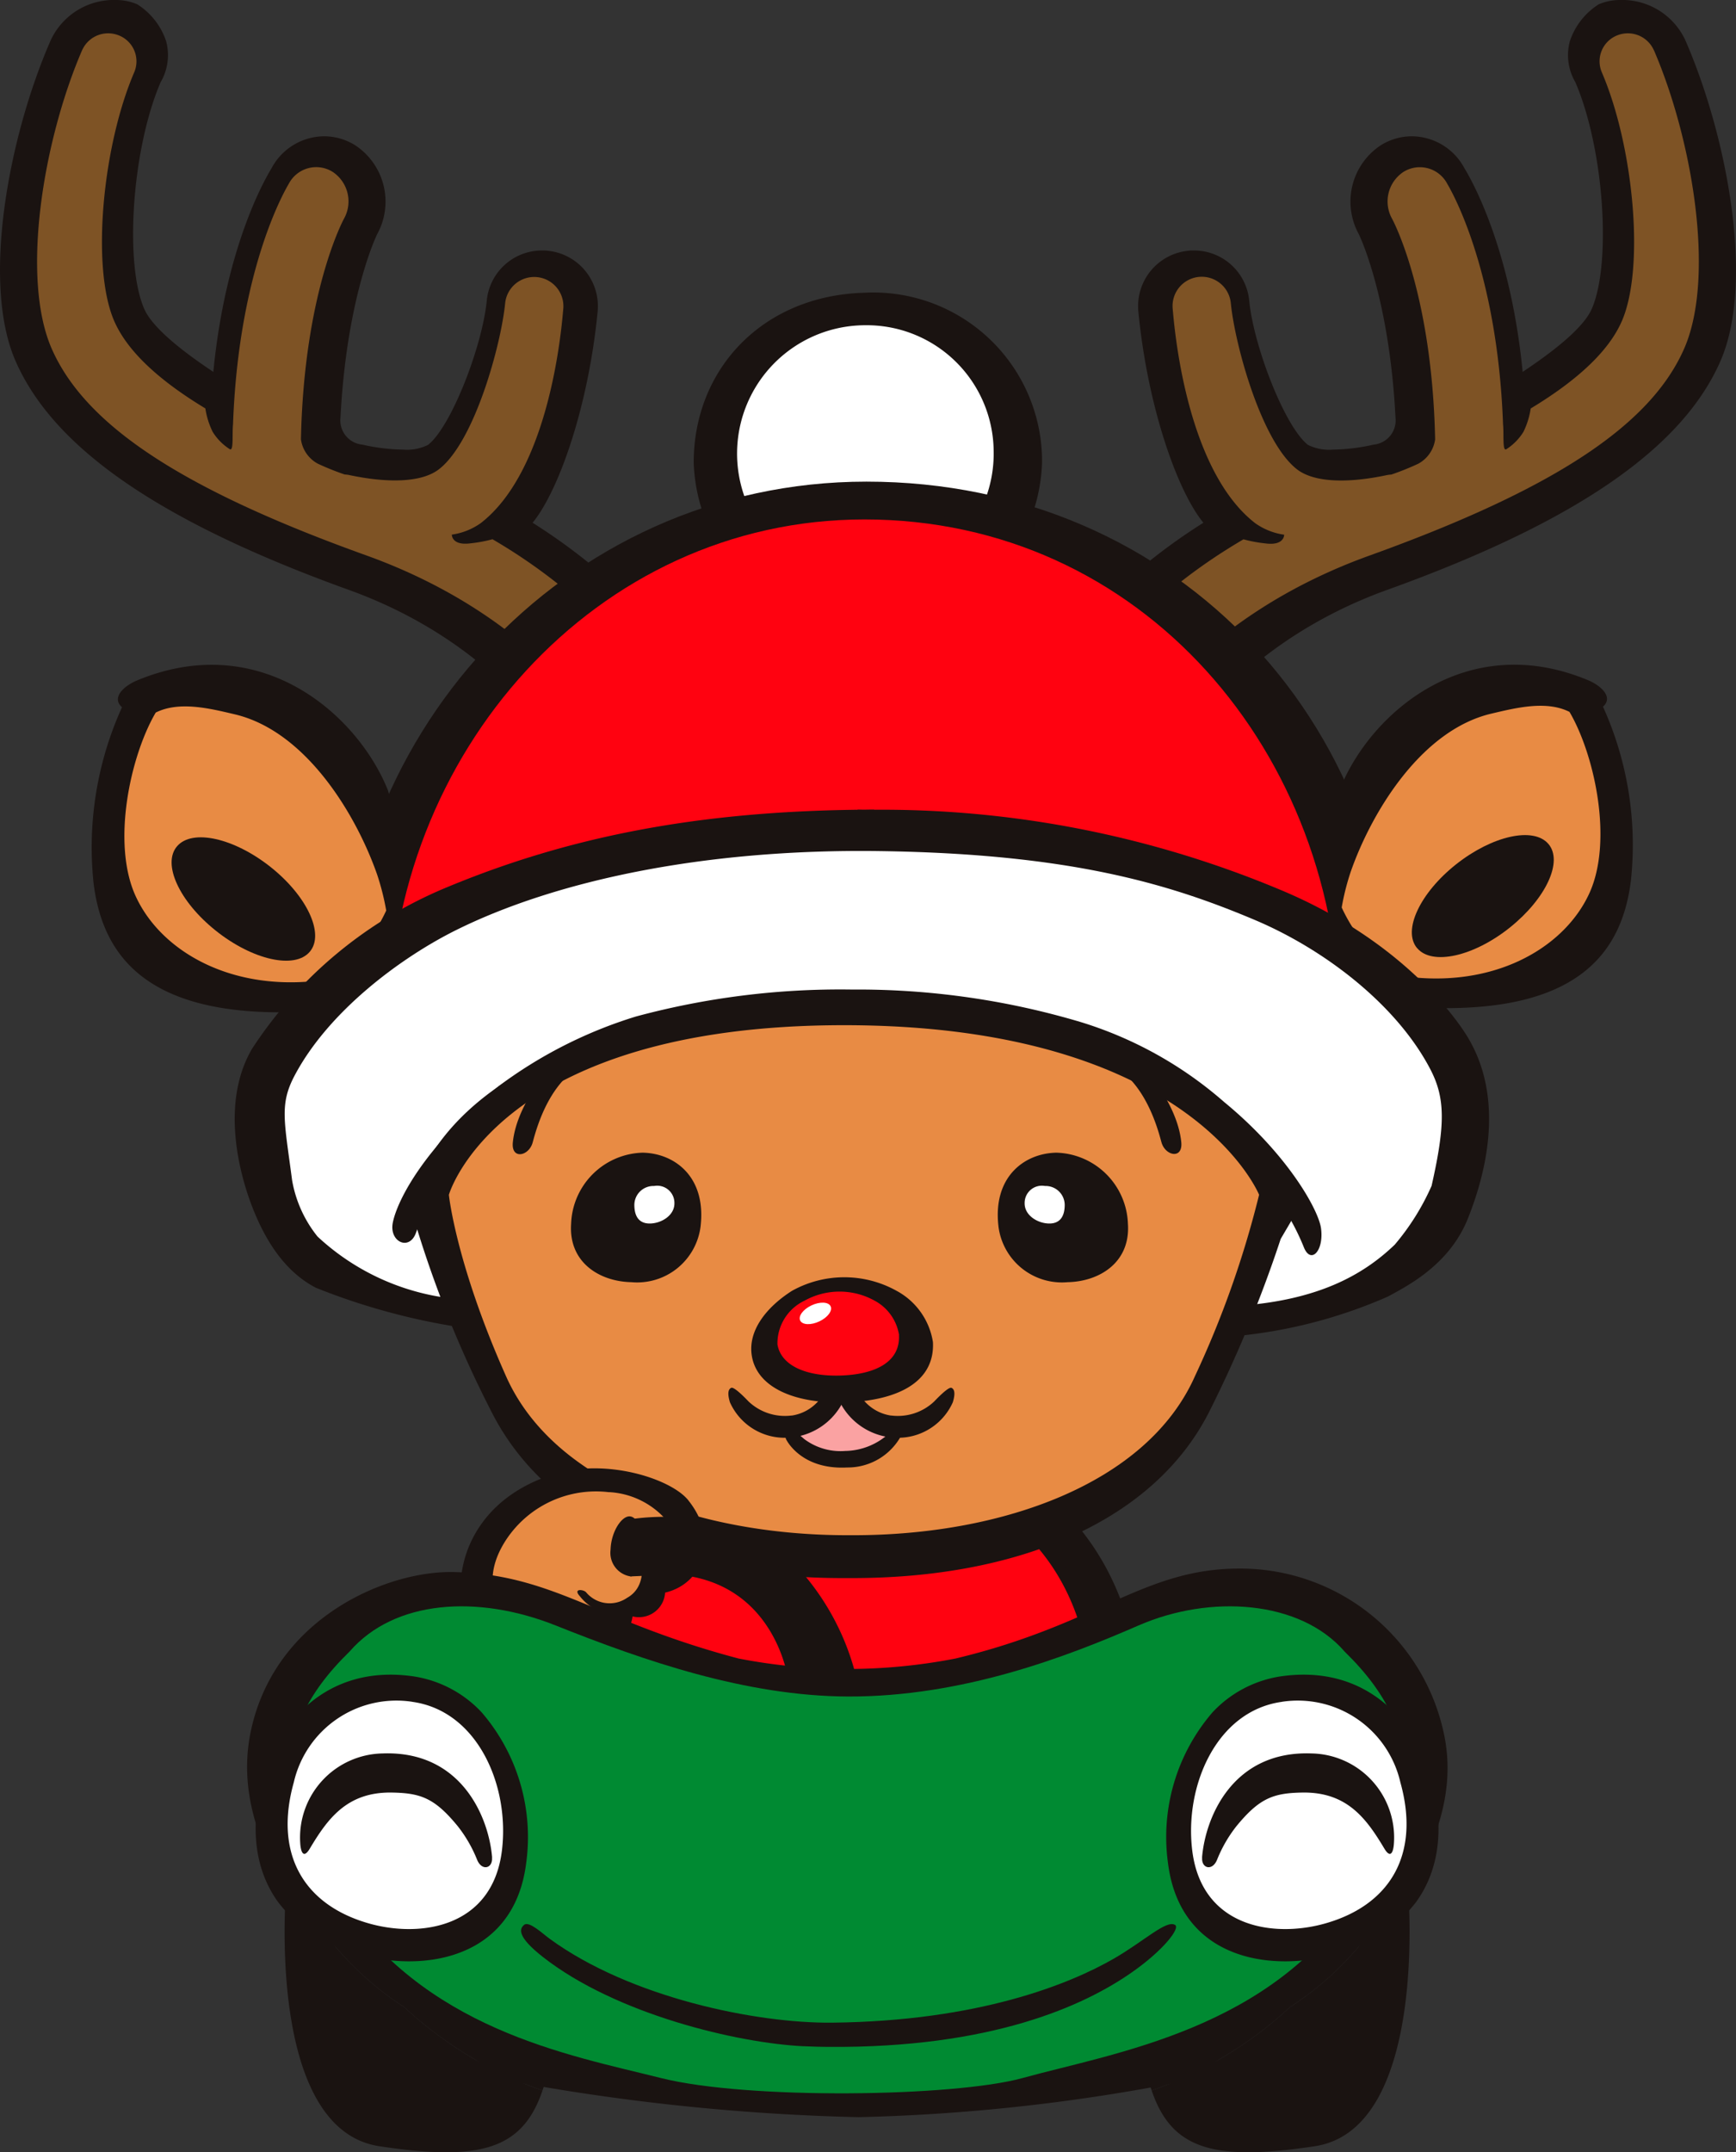 <svg id="グループ_6741" data-name="グループ 6741" xmlns="http://www.w3.org/2000/svg" xmlns:xlink="http://www.w3.org/1999/xlink" width="102.916" height="127.548" viewBox="0 0 102.916 127.548">
  <rect x="0" y="0" width="102.916" height="127.548" fill="#333333" stroke="none"/>
  <defs>
    <clipPath id="clip-path">
      <rect id="長方形_3623" data-name="長方形 3623" width="102.916" height="127.548" fill="none"/>
    </clipPath>
  </defs>
  <g id="グループ_6735" data-name="グループ 6735" clip-path="url(#clip-path)">
    <path id="パス_18270" data-name="パス 18270" d="M82.869,142.557c-.473,5.214-8.783,9.9-16.779,11.214-5.109.846-10.129-.055-12.761-1.844a11.669,11.669,0,0,1-4.954-9.717c-.009-10.1,6.216-17.787,18.471-17.595,11.289.179,16.854,8.755,16.022,17.942" transform="translate(-15.382 -39.623)" fill="#1a1311"/>
    <path id="パス_18271" data-name="パス 18271" d="M81.453,142.8c-.66,7.283-23.846,10.976-27.537,5.822a9.872,9.872,0,0,1-1.839-6.118c.31-8.877,5.277-15.16,15.721-15,9.622.152,14.364,7.461,13.656,15.291" transform="translate(-16.557 -40.544)" fill="#ff0210"/>
    <path id="パス_18272" data-name="パス 18272" d="M81.453,142.8c-.66,7.283-23.846,10.976-27.537,5.822a9.872,9.872,0,0,1-1.839-6.118c.31-8.877,5.277-15.16,15.721-15C77.419,127.665,82.161,134.974,81.453,142.8Z" transform="translate(-16.557 -40.544)" fill="none" stroke="#1a1311" stroke-width="0.615"/>
    <path id="パス_18273" data-name="パス 18273" d="M3,2.4A4.124,4.124,0,0,1,6.88,0,3.215,3.215,0,0,1,8.133.253a4.125,4.125,0,0,1,1.719,2.2,3.188,3.188,0,0,1-.332,2.424c-1.7,3.954-2.151,10.744-.967,13.435.424.962,1.828,2.221,4.094,3.727.769-7.859,3.351-11.89,3.465-12.093a3.554,3.554,0,0,1,3.106-1.869,3.474,3.474,0,0,1,1.849.539,4,4,0,0,1,1.3,5.248c-.022.041-1.813,3.691-2.182,10.883a1.443,1.443,0,0,0,1.156,1.583c.061.01.121.016.181.029a11.538,11.538,0,0,0,2.365.286,2.825,2.825,0,0,0,1.485-.278c1.366-1.058,3.216-5.822,3.484-8.538a3.288,3.288,0,0,1,3.285-2.985c.105,0,.211,0,.319.015a3.3,3.3,0,0,1,2.97,3.6c-.543,5.619-2.3,10.628-3.856,12.521,6.85,4.311,9.563,9.287,9.707,9.558A3.857,3.857,0,0,1,37.871,46.2c-1.419,0-3.654.161-4.322-1.069-.035-.062-3.556-6.819-12.869-10.172C9.272,30.847,3.153,26.466.93,21.414-1.127,16.738.528,8.062,3,2.4" transform="translate(0 0)" fill="#1a1311"/>
    <path id="パス_18274" data-name="パス 18274" d="M5.893,3.905a1.688,1.688,0,0,1,2.2-.879A1.653,1.653,0,0,1,8.987,5.2c-1.88,4.37-2.571,11.6-1.18,14.763.76,1.728,2.549,3.44,5.395,5.161a4.777,4.777,0,0,0,.43,1.382,3.229,3.229,0,0,0,1.021,1.035c.237.133.13-.891.19-1.487.341-9.366,3.191-14.042,3.31-14.252a1.835,1.835,0,0,1,2.6-.694,2.1,2.1,0,0,1,.672,2.765c-.025.045-2.374,4.351-2.556,13.083A1.935,1.935,0,0,0,19.871,28.4a15.745,15.745,0,0,0,1.59.639,1.952,1.952,0,0,1,.233.026c2.488.531,4.391.412,5.357-.336,2.12-1.641,3.684-7.4,3.924-9.838a1.731,1.731,0,0,1,3.446.332c-.076.8-.709,9.465-4.894,12.7a3.9,3.9,0,0,1-1.713.68s-.023.671,1.119.515a8.086,8.086,0,0,0,1.292-.241c7.111,4.152,9.85,9.168,9.989,9.43a2.023,2.023,0,0,1-3.569,1.9c-.037-.067-3.737-6.713-13.891-10.368C11.86,29.929,6.107,26.149,4.1,21.6c-1.863-4.235-.5-12.377,1.789-17.69" transform="translate(-1.028 -0.92)" fill="#7e5325"/>
    <path id="パス_18275" data-name="パス 18275" d="M128.449,2.4A4.124,4.124,0,0,0,124.564,0a3.215,3.215,0,0,0-1.253.253,4.125,4.125,0,0,0-1.719,2.2,3.188,3.188,0,0,0,.332,2.424c1.7,3.954,2.151,10.744.967,13.435-.424.962-1.828,2.221-4.094,3.727-.769-7.859-3.351-11.89-3.465-12.093a3.554,3.554,0,0,0-3.106-1.869,3.474,3.474,0,0,0-1.849.539,4,4,0,0,0-1.3,5.248c.022.041,1.813,3.691,2.182,10.883a1.443,1.443,0,0,1-1.156,1.583c-.061.01-.121.016-.181.029a11.538,11.538,0,0,1-2.365.286,2.825,2.825,0,0,1-1.485-.278c-1.366-1.058-3.216-5.822-3.484-8.538a3.288,3.288,0,0,0-3.285-2.985c-.105,0-.211,0-.319.015a3.3,3.3,0,0,0-2.97,3.6c.543,5.619,2.3,10.628,3.856,12.521-6.85,4.311-9.563,9.287-9.707,9.558A3.857,3.857,0,0,0,93.573,46.2c1.419,0,3.654.161,4.322-1.069.035-.062,3.556-6.819,12.869-10.172,11.408-4.107,17.527-8.488,19.75-13.54,2.058-4.676.4-13.353-2.065-19.018" transform="translate(-28.529 0)" fill="#1a1311"/>
    <path id="パス_18276" data-name="パス 18276" d="M127.651,3.905a1.688,1.688,0,0,0-2.2-.879,1.653,1.653,0,0,0-.889,2.178c1.88,4.37,2.571,11.6,1.18,14.763-.76,1.728-2.549,3.44-5.395,5.161a4.777,4.777,0,0,1-.43,1.382,3.228,3.228,0,0,1-1.021,1.035c-.237.133-.13-.891-.19-1.487-.341-9.366-3.191-14.042-3.31-14.252a1.835,1.835,0,0,0-2.6-.694,2.1,2.1,0,0,0-.672,2.765c.025.045,2.374,4.351,2.556,13.083a1.935,1.935,0,0,1-1.007,1.445,15.746,15.746,0,0,1-1.59.639,1.952,1.952,0,0,0-.233.026c-2.488.531-4.391.412-5.357-.336-2.12-1.641-3.684-7.4-3.924-9.838a1.731,1.731,0,1,0-3.446.332c.076.8.709,9.465,4.894,12.7a3.9,3.9,0,0,0,1.713.68s.023.671-1.119.515a8.086,8.086,0,0,1-1.292-.241c-7.111,4.152-9.85,9.168-9.989,9.43a2.022,2.022,0,0,0,3.569,1.9c.037-.067,3.737-6.713,13.891-10.368,10.9-3.923,16.649-7.7,18.651-12.256,1.863-4.235.5-12.377-1.789-17.69" transform="translate(-29.601 -0.92)" fill="#7e5325"/>
    <path id="パス_18277" data-name="パス 18277" d="M80.95,35.5a10.332,10.332,0,0,1-20.652,0c0-5.5,4.04-9.877,10.079-10.063A10.009,10.009,0,0,1,80.95,35.5" transform="translate(-19.173 -8.087)" fill="#1a1311"/>
    <path id="パス_18278" data-name="パス 18278" d="M79.4,35.6a7.829,7.829,0,1,1-7.828-7.665A7.748,7.748,0,0,1,79.4,35.6" transform="translate(-20.27 -8.883)" fill="#fff"/>
    <path id="パス_18279" data-name="パス 18279" d="M79.4,35.6a7.829,7.829,0,1,1-7.828-7.665A7.748,7.748,0,0,1,79.4,35.6Z" transform="translate(-20.27 -8.883)" fill="none" stroke="#1a1311" stroke-width="0.445"/>
    <path id="パス_18280" data-name="パス 18280" d="M92.134,75.041S75.806,63.632,60.779,63.632,29.641,75.041,29.641,75.041C28.9,57.183,42.785,41.85,60.779,41.85c18.6,0,32.122,14.782,31.355,33.191" transform="translate(-9.416 -13.307)" fill="#1a1311"/>
    <path id="パス_18281" data-name="パス 18281" d="M90.343,75.075S75.68,66.546,61.865,66.546s-28.478,8.529-28.478,8.529c0-16.343,12.371-30.378,28.478-30.378,16.652,0,28.478,14.035,28.478,30.378" transform="translate(-10.616 -14.212)" fill="#ff0210"/>
    <path id="パス_18282" data-name="パス 18282" d="M90.343,75.075S75.68,66.546,61.865,66.546s-28.478,8.529-28.478,8.529c0-16.343,12.371-30.378,28.478-30.378C78.517,44.7,90.343,58.732,90.343,75.075Z" transform="translate(-10.616 -14.212)" fill="none" stroke="#1a1311" stroke-width="0.597"/>
    <path id="パス_18283" data-name="パス 18283" d="M19.879,78.353c0,.018-.01.04-.014.059a14.841,14.841,0,0,0,2.184-1.684,15.781,15.781,0,0,0,1.814-1.99,8.658,8.658,0,0,0,1.337-2.3,11.89,11.89,0,0,0,.822-3.348,11.59,11.59,0,0,0-.5-3.9c-1.821-4.513-7.56-9.529-14.86-6.5-.816.34-1.537,1.035-.9,1.591A20.1,20.1,0,0,0,8.083,70.766c.532,4.114,2.989,7.8,11.8,7.588" transform="translate(-2.529 -18.369)" fill="#1a1311"/>
    <path id="パス_18284" data-name="パス 18284" d="M23.335,77.478l-.014.048a15.578,15.578,0,0,0,1.451-1.64,10.128,10.128,0,0,0,1.563-2.408,14.8,14.8,0,0,0-.533-2.116c-1.217-3.5-4.188-8.514-8.457-9.515-1.458-.342-3.28-.8-4.675-.1-1.5,2.555-2.633,7.726-1.189,10.878,1.582,3.454,6.134,5.928,11.854,4.851" transform="translate(-3.439 -19.517)" fill="#e88b44"/>
    <path id="パス_18285" data-name="パス 18285" d="M23.111,79.533c-.886,1.059-3.388.5-5.569-1.238s-3.2-3.973-2.3-5.012,3.36-.491,5.526,1.221S24,78.477,23.111,79.533" transform="translate(-4.742 -23.135)" fill="#1a1311"/>
    <path id="パス_18286" data-name="パス 18286" d="M121.823,78.1c0,.018.01.039.014.058a14.713,14.713,0,0,1-2.159-1.665,15.609,15.609,0,0,1-1.792-1.966,8.582,8.582,0,0,1-1.322-2.275,11.749,11.749,0,0,1-.812-3.309,11.46,11.46,0,0,1,.5-3.853c1.8-4.46,7.472-9.418,14.687-6.42.807.336,1.518,1.023.893,1.573A19.862,19.862,0,0,1,133.482,70.6c-.527,4.067-2.954,7.708-11.659,7.5" transform="translate(-36.802 -18.363)" fill="#1a1311"/>
    <path id="パス_18287" data-name="パス 18287" d="M119.585,77.232l.014.048a15.364,15.364,0,0,1-1.434-1.621,9.984,9.984,0,0,1-1.545-2.38,14.618,14.618,0,0,1,.526-2.092c1.2-3.46,4.139-8.414,8.359-9.4,1.441-.338,3.241-.795,4.62-.1,1.483,2.526,2.6,7.637,1.176,10.752-1.563,3.414-6.063,5.859-11.716,4.795" transform="translate(-37.08 -19.498)" fill="#e88b44"/>
    <path id="パス_18288" data-name="パス 18288" d="M123.037,79.263c.876,1.046,3.349.5,5.5-1.224s3.163-3.926,2.278-4.954-3.321-.486-5.463,1.206-3.2,3.927-2.32,4.971" transform="translate(-39.023 -23.074)" fill="#1a1311"/>
    <path id="パス_18289" data-name="パス 18289" d="M93.44,83.735c-.946-1.519-4.261-5.8-11.022-8.624a61.108,61.108,0,0,0-24.1-4.756l.007-.01c-.167,0-.331,0-.5.005s-.331-.005-.5-.005l.007.01c-9.535.111-17.2,1.6-24.482,4.651a25.352,25.352,0,0,0-11.421,9.52c-1.864,3.188-.778,7.379.068,9.5,1.089,2.739,2.477,4.008,3.715,4.656a38.97,38.97,0,0,0,11.475,2.682l42.106.258A29.184,29.184,0,0,0,88.781,99.2c1.183-.648,3.647-1.893,4.735-4.632.846-2.125,2.371-6.9-.076-10.833" transform="translate(-6.49 -22.367)" fill="#1a1311"/>
    <path id="パス_18290" data-name="パス 18290" d="M92.74,93.776c.833-3.675.8-5.227-.091-6.923-2.033-3.871-6.338-7.105-10.36-8.808-5.052-2.137-10.936-3.933-22.249-4.094-10.608-.151-19.33,1.816-25.08,4.655-3.252,1.605-7.6,4.795-9.637,8.667-.891,1.7-.6,2.659-.139,6.181a7.313,7.313,0,0,0,1.509,3.34,14.021,14.021,0,0,0,8.7,3.735,16.818,16.818,0,0,1-2.539-4.8s-.11.247-.329.85c-.4,1.091-1.591.521-1.372-.6.262-1.342,1.9-4.54,6.258-8.084a26.712,26.712,0,0,1,8.154-4.141,46.552,46.552,0,0,1,12.742-1.6h.574A46.28,46.28,0,0,1,71.94,84.083a23.233,23.233,0,0,1,8.5,4.738c3.763,3.09,5.6,6.4,5.743,7.487.181,1.355-.623,2.17-1.033,1.084a13.955,13.955,0,0,0-1.161-2.245,30.8,30.8,0,0,1-2.613,5.746c4.582-.339,7.253-1.773,9.174-3.615a14.292,14.292,0,0,0,2.192-3.5" transform="translate(-7.868 -23.512)" fill="#fff"/>
    <path id="パス_18291" data-name="パス 18291" d="M61.292,121.327c-9.741,0-17.487-3.315-20.8-9.834a66.366,66.366,0,0,1-4.806-12.152l-.008-.185.043-.178c.128-.544,2.322-11.533,25.374-11.533,22.928,0,27.117,10.629,27.31,11.158l.1.271-.023.286-1.213,2.065a75.428,75.428,0,0,1-4.251,10.268c-3.315,6.52-11.4,9.834-21.139,9.834Z" transform="translate(-11.344 -27.805)" fill="#1a1311"/>
    <path id="パス_18292" data-name="パス 18292" d="M87.051,99.133S83.008,89.081,62.445,89.081,39.018,99.133,39.018,99.133s.413,4.078,3.392,10.76c2.845,6.384,11.465,9.413,20.234,9.413h.363c8.77,0,17.39-3.029,20.235-9.413a58.045,58.045,0,0,0,3.808-10.76" transform="translate(-12.407 -28.325)" fill="#e88b44"/>
    <path id="パス_18293" data-name="パス 18293" d="M86.767,104.508a3.79,3.79,0,0,0,4.1,3.321c1.913-.039,3.733-1.187,3.577-3.459a4.366,4.366,0,0,0-4.241-4.216c-1.906.036-3.773,1.436-3.435,4.355" transform="translate(-27.577 -31.843)" fill="#1a1311"/>
    <path id="パス_18294" data-name="パス 18294" d="M91.439,104.21c-.013.714-.337,1.1-.993,1.063s-1.395-.5-1.382-1.209a1.021,1.021,0,0,1,1.207-1.013,1.129,1.129,0,0,1,1.168,1.159" transform="translate(-28.32 -32.766)" fill="#fff"/>
    <path id="パス_18295" data-name="パス 18295" d="M49.441,90.367a5.358,5.358,0,0,0-2.431,1.363s-2.2,2.32-2.437,4.711c-.1,1.031.954.814,1.176,0s1.057-4.038,3.56-4.85c.048-.012-.091.143-.044.132a4.87,4.87,0,0,0,.177-1.353" transform="translate(-14.171 -28.734)" fill="#1a1311"/>
    <path id="パス_18296" data-name="パス 18296" d="M95.543,90.343a5.353,5.353,0,0,1,2.43,1.363s2.2,2.32,2.437,4.711c.1,1.031-.953.814-1.176,0s-1.056-4.038-3.56-4.85c-.048-.012.091.143.044.132a4.87,4.87,0,0,1-.176-1.353" transform="translate(-30.38 -28.726)" fill="#1a1311"/>
    <path id="パス_18297" data-name="パス 18297" d="M57.316,104.508a3.79,3.79,0,0,1-4.1,3.321c-1.913-.039-3.733-1.187-3.577-3.459a4.366,4.366,0,0,1,4.241-4.216c1.906.036,3.773,1.436,3.435,4.355" transform="translate(-15.781 -31.843)" fill="#1a1311"/>
    <path id="パス_18298" data-name="パス 18298" d="M55.139,104.21c.013.714.337,1.1.993,1.063s1.395-.5,1.382-1.209a1.021,1.021,0,0,0-1.207-1.013,1.129,1.129,0,0,0-1.168,1.159" transform="translate(-17.532 -32.766)" fill="#fff"/>
    <path id="パス_18299" data-name="パス 18299" d="M71.446,121.487l-1.773,1.4-1.807.3a4.253,4.253,0,0,0,3.849,2.112,4.209,4.209,0,0,0,3.419-2.058l-1.915-.413Z" transform="translate(-21.579 -38.629)" fill="#faa2a2"/>
    <path id="パス_18300" data-name="パス 18300" d="M67.209,122.946l-.045,0a3.552,3.552,0,0,1-3.76-2.065c-.1-.334-.173-.739.075-.856.111-.054.456.208,1.034.812a3.136,3.136,0,0,0,2.534.829l.033,0a2.613,2.613,0,0,0,2.2-2.3.618.618,0,0,1,.684-.556.638.638,0,0,1,.529.719,3.857,3.857,0,0,1-3.287,3.415" transform="translate(-20.131 -37.777)" fill="#1a1311"/>
    <path id="パス_18301" data-name="パス 18301" d="M71.925,126.42l-.044,0c-2.7.133-3.574-1.618-3.6-1.691-.09-.258-.15-.569.092-.651.109-.038.437.173.985.652a3.584,3.584,0,0,0,2.44.709h.031a3.928,3.928,0,0,0,2.611-1.086c.311-.4.825-.124.692.142a3.605,3.605,0,0,1-3.206,1.924" transform="translate(-21.686 -39.452)" fill="#1a1311"/>
    <path id="パス_18302" data-name="パス 18302" d="M75.706,122.946l.045,0a3.552,3.552,0,0,0,3.76-2.065c.1-.334.173-.739-.075-.856-.111-.054-.456.208-1.034.812a3.136,3.136,0,0,1-2.534.829l-.033,0a2.613,2.613,0,0,1-2.2-2.3.618.618,0,0,0-.684-.556.638.638,0,0,0-.529.719,3.857,3.857,0,0,0,3.287,3.415" transform="translate(-23.025 -37.777)" fill="#1a1311"/>
    <path id="パス_18303" data-name="パス 18303" d="M76.071,114.814c.132,2.433-2.187,3.49-5.19,3.583s-5.237-.876-5.546-2.753c-.253-1.539.931-2.934,2.378-3.855a6.378,6.378,0,0,1,6.208,0,4.188,4.188,0,0,1,2.149,3.025" transform="translate(-20.764 -35.289)" fill="#1a1311"/>
    <path id="パス_18304" data-name="パス 18304" d="M74.77,114.807c.089,1.633-1.468,2.342-3.482,2.4s-3.515-.588-3.721-1.848a2.805,2.805,0,0,1,1.6-2.586,4.281,4.281,0,0,1,4.167,0,2.809,2.809,0,0,1,1.442,2.03" transform="translate(-21.477 -35.688)" fill="#ff0210"/>
    <path id="パス_18305" data-name="パス 18305" d="M69.546,114.258c-.136-.259.155-.662.652-.9s1.007-.222,1.142.038-.157.662-.655.9-1.005.22-1.14-.039" transform="translate(-22.103 -35.991)" fill="#fff"/>
    <path id="パス_18306" data-name="パス 18306" d="M53.54,129.485c-1.022-1.283-4.836-2.495-7.882-1.58-8.087,2.428-6.424,12.144-1.463,11.148a2.3,2.3,0,0,0,2.892-.745,2.407,2.407,0,0,0,3.144-1.947,1.554,1.554,0,0,0,1.929-1.41c2.195-.509,3.277-3.083,1.379-5.465" transform="translate(-12.73 -40.568)" fill="#1a1311"/>
    <path id="パス_18307" data-name="パス 18307" d="M49.734,129.638a4.84,4.84,0,0,1,3.448,1.731c.826,1.679-.2,2.216-.7,2.676a4.687,4.687,0,0,0-1.289-2.46c-.6-.625-.745.451-.865.977s.061,2.24.469,1.76c.67-.794.055-1.641-.107-1.213s.014-1.172.35-.8c.578.628,1.2,2.79-.25,3.594a1.816,1.816,0,0,1-2.431-.333c-.153-.168-.8-.239-.364.241a2.879,2.879,0,0,0,1.3.936c-.4,1.358-2.41.818-3.024-.561-.352-.788-.432-.275-.317.218a2.019,2.019,0,0,0,1,1.324c-1.421.868-2.306-.8-2.461-1.462-.136-.564-.376-.372-.375.13a1.863,1.863,0,0,0,.432,1.107c-.307.168-2.978-1.715-1.022-4.895a6.381,6.381,0,0,1,6.2-2.965" transform="translate(-13.616 -41.21)" fill="#e88b44"/>
    <path id="パス_18308" data-name="パス 18308" d="M54.989,133.628c-.031,1.043-.264,1.678-.737,1.69a1.413,1.413,0,0,1-1.179-1.583c.029-1.043.632-1.965,1.107-1.975s.837.826.809,1.868" transform="translate(-16.876 -41.896)" fill="#1a1311"/>
    <path id="パス_18309" data-name="パス 18309" d="M54.453,131.948s6.145-1.112,9.821,2.729a14.916,14.916,0,0,1,3.678,7.022,7.363,7.363,0,0,1-4.123-.211s-.721-5.822-6.676-6.271l-2.68.113s-1.567-1.938-.02-3.382" transform="translate(-17.098 -41.908)" fill="#1a1311"/>
    <path id="パス_18310" data-name="パス 18310" d="M54.244,132.947a1.473,1.473,0,0,0-.357,1.3c.166,1.131,1.005.8,1.005.8a9.413,9.413,0,0,1,6.049.969,8.931,8.931,0,0,1,3.751,5.883,3.045,3.045,0,0,0,.936.116,7.866,7.866,0,0,0,1.457-.128c-.968-3.966-2.767-6.495-5-7.668a13.356,13.356,0,0,0-7.843-1.265" transform="translate(-17.128 -42.23)" fill="#1a1311"/>
    <path id="パス_18311" data-name="パス 18311" d="M25.748,164.6l-.911-.7s-1.3,14.371,5.517,15.406c6,.911,8.489.185,9.672-3.3a23.451,23.451,0,0,1-8.194-4.94,18.5,18.5,0,0,1-6.084-6.467" transform="translate(-7.866 -52.115)" fill="#1a1311"/>
    <path id="パス_18312" data-name="パス 18312" d="M26.218,164.921a18.5,18.5,0,0,0,6.084,6.467,23.451,23.451,0,0,0,8.194,4.94c.042-.123.087-.243.125-.374Z" transform="translate(-8.337 -52.44)" fill="#1a1311"/>
    <path id="パス_18313" data-name="パス 18313" d="M114.386,164.6l.91-.7s1.3,14.371-5.517,15.406c-6,.911-8.489.185-9.672-3.3a23.451,23.451,0,0,0,8.194-4.94,18.5,18.5,0,0,0,6.084-6.467" transform="translate(-31.831 -52.115)" fill="#1a1311"/>
    <path id="パス_18314" data-name="パス 18314" d="M92.374,145.836a12.34,12.34,0,0,0-12.012-9.542c-5.748-.016-8.4,3.3-16.877,5.33a33.627,33.627,0,0,1-12.877,0c-8.425-2.23-10.93-4.986-16.877-5.123-3.941-.091-10.546,2.677-12.012,9.335-.894,4.062.877,7.487,2.328,10.05l12.3,10.64a129.632,129.632,0,0,0,21.375,2.28,112.012,112.012,0,0,0,20.024-2.28l12.3-10.64c1.451-2.563,3.3-6.005,2.328-10.05" transform="translate(-6.829 -43.337)" fill="#1a1311"/>
    <path id="パス_18315" data-name="パス 18315" d="M114.328,164.921a18.5,18.5,0,0,1-6.084,6.467,23.451,23.451,0,0,1-8.194,4.94c-.042-.123-.087-.243-.125-.374Z" transform="translate(-31.773 -52.44)" fill="#1a1311"/>
    <path id="パス_18316" data-name="パス 18316" d="M87.773,142.252c-2.65-3.05-7.971-3.39-12.217-1.54s-10.432,4.232-17.214,4.209c-6.055-.021-12.109-2.126-17.333-4.209-4.641-1.85-9.568-1.51-12.217,1.54-5.273,5.143-3.6,9.1-.743,14.494,5.111,7.912,13.681,9.4,19.218,10.79,5.123,1.285,17.332,1.116,21.4,0,5.5-1.518,14.741-2.873,19.853-10.785,2.858-5.394,4.529-9.351-.744-14.494" transform="translate(-8.064 -44.381)" fill="#008a32"/>
    <path id="パス_18317" data-name="パス 18317" d="M62.047,174.423c.544.026,1.033.037,1.454.04,9.666.074,15.162-2.423,18.025-4.435,1.855-1.3,2.854-2.6,2.539-2.793-.514-.32-1.834.961-3.622,1.992-2.621,1.511-8.023,3.706-16.7,3.8-4.521.048-11.993-1.494-16.755-4.972-.434-.317-1.216-1.064-1.511-.827s-.421.706,1.11,1.906c4.348,3.409,11.572,5.108,15.461,5.291" transform="translate(-14.402 -53.158)" fill="#1a1311"/>
    <path id="パス_18318" data-name="パス 18318" d="M30.017,162.423c3.587.438,7.636-.845,8.245-5.76a11.316,11.316,0,0,0-2.646-8.921,6.959,6.959,0,0,0-4.105-2.137l-.159-.02c-5-.61-7.8,2.845-8.682,5.99-.82,2.935-.511,5.505.895,7.433a8.542,8.542,0,0,0,4.7,3.057,11.265,11.265,0,0,0,1.758.359" transform="translate(-7.066 -46.269)" fill="#1a1311"/>
    <path id="パス_18319" data-name="パス 18319" d="M32.391,147.842c3.862.533,5.788,4.956,5.313,8.817-.568,4.585-4.866,5.192-7.938,4.3-3.836-1.112-5.582-4.13-4.4-8.345a6.242,6.242,0,0,1,7.03-4.774" transform="translate(-7.949 -46.986)" fill="#fff"/>
    <path id="パス_18320" data-name="パス 18320" d="M37.469,158.521c-.2-2.414-1.837-6.335-6.486-6.164a4.986,4.986,0,0,0-4.891,5.292c.029.549.194.973.567.351,1.061-1.774,2.208-3.371,4.874-3.325,1.713.029,2.537.333,3.9,1.995a8.016,8.016,0,0,1,1.13,1.946c.273.74.958.569.9-.095" transform="translate(-8.295 -48.443)" fill="#1a1311"/>
    <path id="パス_18321" data-name="パス 18321" d="M109.724,162.423c-3.587.438-7.636-.845-8.245-5.76a11.316,11.316,0,0,1,2.646-8.921,6.959,6.959,0,0,1,4.105-2.137l.159-.02c5-.61,7.8,2.845,8.682,5.99.82,2.935.511,5.505-.895,7.433a8.542,8.542,0,0,1-4.7,3.057,11.265,11.265,0,0,1-1.758.359" transform="translate(-32.239 -46.269)" fill="#1a1311"/>
    <path id="パス_18322" data-name="パス 18322" d="M108.913,147.842c-3.862.533-5.788,4.956-5.313,8.817.567,4.585,4.866,5.192,7.938,4.3,3.836-1.112,5.582-4.13,4.4-8.345a6.242,6.242,0,0,0-7.03-4.774" transform="translate(-32.919 -46.986)" fill="#fff"/>
    <path id="パス_18323" data-name="パス 18323" d="M104.484,158.521c.2-2.414,1.837-6.335,6.486-6.164a4.986,4.986,0,0,1,4.891,5.292c-.029.549-.194.973-.567.351-1.061-1.774-2.208-3.371-4.874-3.325-1.713.029-2.537.333-3.9,1.995a8.016,8.016,0,0,0-1.13,1.946c-.273.74-.958.569-.9-.095" transform="translate(-33.222 -48.443)" fill="#1a1311"/>
  </g>
</svg>

